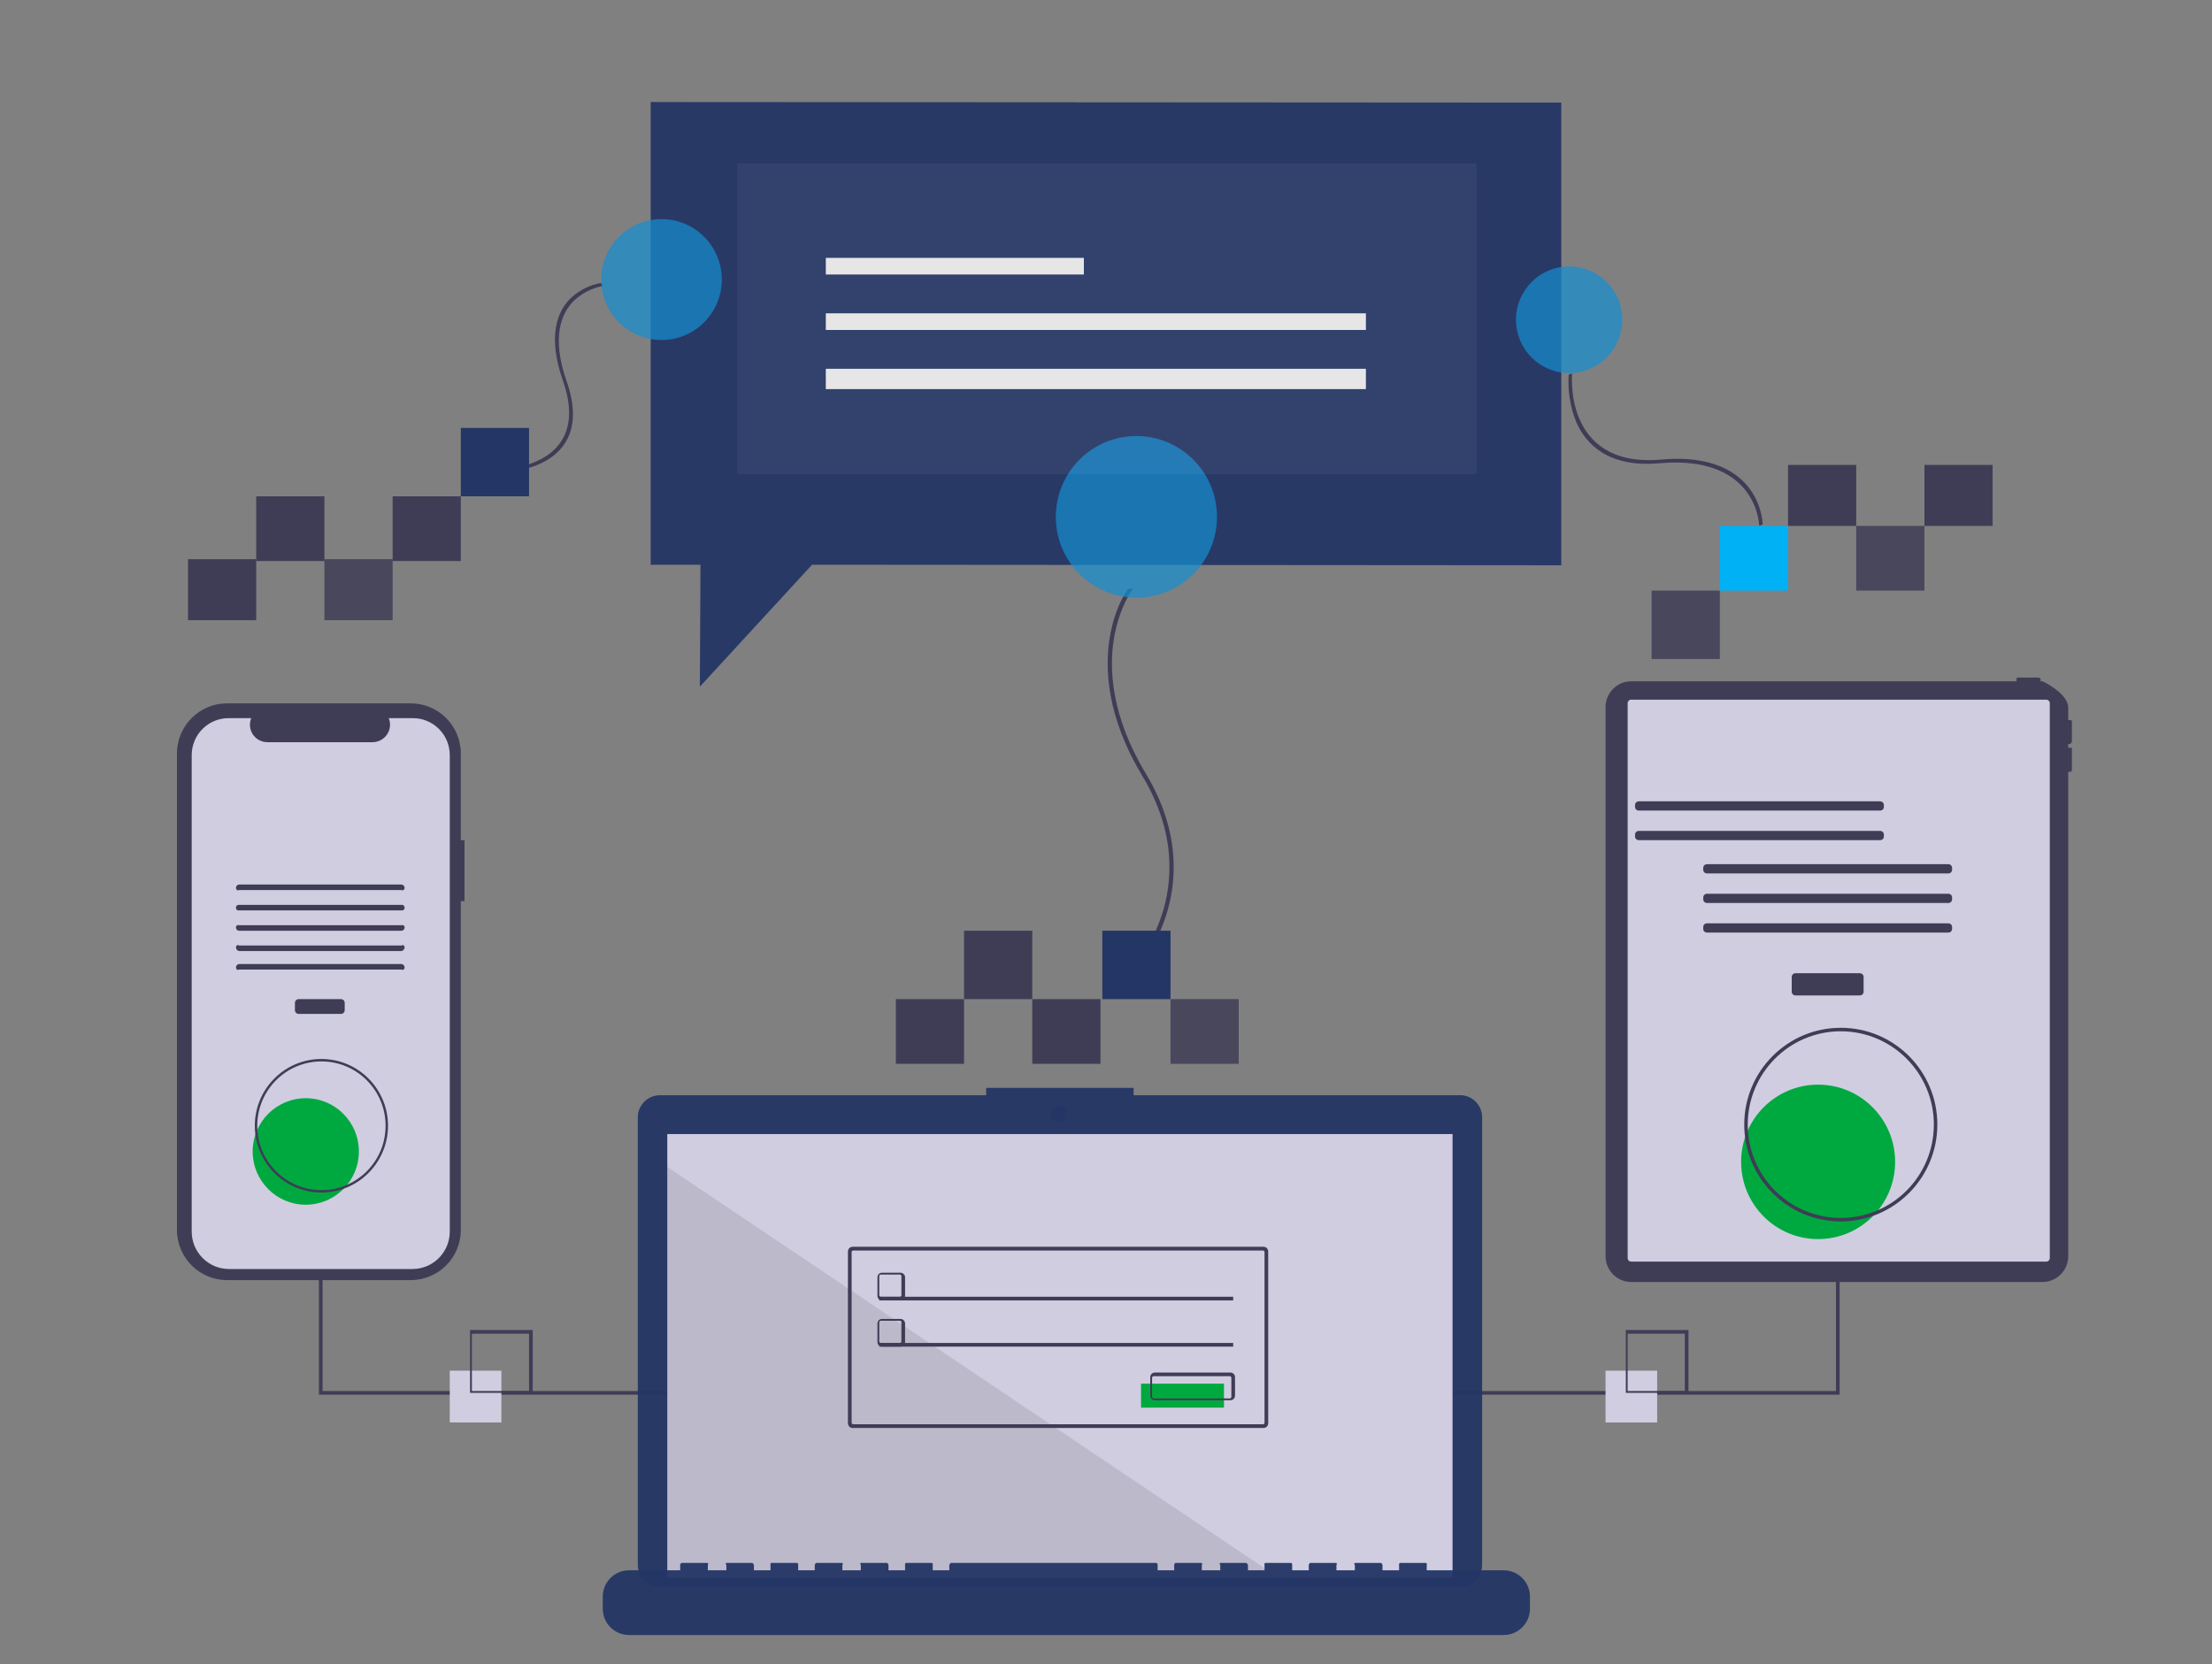 <svg width="202" height="152" xmlns="http://www.w3.org/2000/svg" xmlns:xlink="http://www.w3.org/1999/xlink" overflow="hidden"><rect width="100%" height="100%" fill="#808080" stroke="none"/><defs><clipPath id="clip0"><rect x="421" y="7698" width="202" height="152"/></clipPath></defs><g clip-path="url(#clip0)" transform="translate(-421 -7698)"><path d="M63.913 62.527 74.156 51.426 142.578 51.476 142.578 9.342 59.422 9.292 59.422 51.426 63.967 51.426 63.911 62.536" fill="#243665" fill-opacity="0.95" transform="matrix(1 0 0 1.003 421 7698)"/><path d="M106.892 90.984 113.12 90.984 113.12 96.876 106.892 96.876Z" fill="#3F3D56" fill-opacity="0.85" transform="matrix(1 0 0 1.003 421 7698)"/><path d="M94.267 90.984 100.495 90.984 100.495 96.876 94.267 96.876Z" fill="#3F3D56" transform="matrix(1 0 0 1.003 421 7698)"/><path d="M88.038 84.756 94.267 84.756 94.267 90.984 88.038 90.984Z" fill="#3F3D56" transform="matrix(1 0 0 1.003 421 7698)"/><path d="M81.81 90.984 88.038 90.984 88.038 96.876 81.81 96.876Z" fill="#3F3D56" transform="matrix(1 0 0 1.003 421 7698)"/><path d="M103.5 88.643 103.214 88.373C104.503 86.909 105.481 85.198 106.087 83.344 107.04 80.473 107.506 75.937 104.309 70.646 101.037 65.229 100.891 60.827 101.337 58.092 101.83 55.114 102.986 53.683 103.039 53.614L103.451 53.614C103.437 53.631 102.193 55.297 101.72 58.179 101.284 60.847 101.436 65.145 104.638 70.446 107.917 75.875 107.432 80.527 106.447 83.487 105.826 85.388 104.823 87.143 103.5 88.643Z" fill="#3F3D56" transform="matrix(1 0 0 1.003 421 7698)"/><path d="M100.663 84.756 106.892 84.756 106.892 90.984 100.663 90.984Z" fill="#243665" transform="matrix(1 0 0 1.003 421 7698)"/><path d="M111.135 47.068C111.135 51.132 107.84 54.427 103.776 54.427 99.711 54.427 96.416 51.132 96.416 47.068 96.416 43.003 99.711 39.708 103.776 39.708 107.84 39.708 111.135 43.003 111.135 47.068Z" fill="#148FD2" fill-opacity="0.7" transform="matrix(1 0 0 1.003 421 7698)"/><path d="M29.627 50.921 35.855 50.921 35.855 56.476 29.627 56.476Z" fill="#3F3D56" fill-opacity="0.85" transform="matrix(1 0 0 1.003 421 7698)"/><path d="M17.17 50.921 23.398 50.921 23.398 56.476 17.17 56.476Z" fill="#3F3D56" transform="matrix(1 0 0 1.003 421 7698)"/><path d="M46.012 42.992 45.829 42.73C47.344 42.632 48.652 42.269 49.668 41.661 51.256 40.725 52.845 38.754 51.409 34.678 49.943 30.507 50.956 28.309 52.067 27.199 52.84 26.453 53.818 25.956 54.877 25.772L55.089 26.036C54.066 26.218 53.122 26.701 52.375 27.423 51.296 28.507 50.313 30.655 51.751 34.739 53.217 38.919 51.582 40.94 49.948 41.901 48.194 42.942 46.103 42.992 46.012 42.992Z" fill="#3F3D56" transform="matrix(1 0 0 1.003 421 7698)"/><path d="M42.083 38.969 48.312 38.969 48.312 45.197 42.083 45.197Z" fill="#243665" transform="matrix(1 0 0 1.003 421 7698)"/><path d="M35.855 45.197 42.083 45.197 42.083 51.089 35.855 51.089Z" fill="#3F3D56" transform="matrix(1 0 0 1.003 421 7698)"/><path d="M23.398 45.197 29.627 45.197 29.627 51.089 23.398 51.089Z" fill="#3F3D56" transform="matrix(1 0 0 1.003 421 7698)"/><path d="M65.916 25.457C65.916 28.498 63.451 30.963 60.41 30.963 57.369 30.963 54.904 28.498 54.904 25.457 54.904 22.416 57.369 19.951 60.41 19.951 63.451 19.951 65.916 22.416 65.916 25.457Z" fill="#148FD2" fill-opacity="0.7" transform="matrix(1 0 0 1.003 421 7698)"/><path d="M163.283 42.336 169.512 42.336 169.512 47.891 163.283 47.891Z" fill="#3F3D56" transform="matrix(1 0 0 1.003 421 7698)"/><path d="M175.74 42.336 181.968 42.336 181.968 47.891 175.74 47.891Z" fill="#3F3D56" transform="matrix(1 0 0 1.003 421 7698)"/><path d="M143.252 34.114 143.561 34C143.487 35.591 143.73 37.03 144.272 38.232 145.102 40.111 147.064 42.264 151.678 41.849 156.407 41.422 158.678 43.041 159.758 44.475 160.468 45.424 160.889 46.557 160.97 47.739L160.659 47.891C160.568 46.748 160.155 45.654 159.467 44.736 158.413 43.343 156.186 41.769 151.556 42.184 146.825 42.612 144.807 40.39 143.955 38.461 143.391 37.085 143.151 35.598 143.252 34.114Z" fill="#3F3D56" transform="matrix(1 0 0 1.003 421 7698)"/><path d="M150.827 53.782 157.055 53.782 157.055 60.011 150.827 60.011Z" fill="#3F3D56" fill-opacity="0.85" transform="matrix(1 0 0 1.003 421 7698)"/><path d="M157.055 47.891 163.283 47.891 163.283 53.782 157.055 53.782Z" fill="#00B1F6" transform="matrix(1 0 0 1.003 421 7698)"/><path d="M169.512 47.891 175.74 47.891 175.74 53.782 169.512 53.782Z" fill="#3F3D56" fill-opacity="0.85" transform="matrix(1 0 0 1.003 421 7698)"/><path d="M148.152 29.118C148.152 31.8 145.978 33.975 143.295 33.975 140.613 33.975 138.439 31.8 138.439 29.118 138.439 26.436 140.613 24.262 143.295 24.262 145.978 24.262 148.152 26.436 148.152 29.118Z" fill="#148FD2" fill-opacity="0.7" transform="matrix(1 0 0 1.003 421 7698)"/><path d="M167.997 88.964 167.66 88.964 167.66 126.671 129.448 126.671 129.448 127.007 167.997 127.007 167.997 88.964Z" fill="#3F3D56" transform="matrix(1 0 0 1.003 421 7698)"/><path d="M67.67 127.007 29.122 127.007 29.122 88.964 29.458 88.964 29.458 126.671 67.67 126.671 67.67 127.007Z" fill="#3F3D56" transform="matrix(1 0 0 1.003 421 7698)"/><path d="M189.099 68.091 188.87 68.091 188.87 67.754 189.038 67.754 189.207 67.586 189.207 65.65C189.207 65.65 189.104 65.542 189.038 65.574L188.87 65.574 188.87 64.44C188.882 63.142 186.534 62.039 186.534 62.039L186.345 62.039 186.345 61.82C186.305 61.763 186.244 61.721 186.177 61.703L184.236 61.703C184.175 61.713 184.128 61.761 184.148 61.82L184.148 61.82 184.148 62.039 148.975 62.039C147.673 62.039 146.618 63.094 146.618 64.396L146.618 64.396 146.618 114.389C146.618 115.691 147.673 116.746 148.975 116.746L186.513 116.746C187.815 116.746 188.87 115.691 188.87 114.389L188.87 70.286 189.099 70.286C189.158 70.234 189.207 70.185 189.207 70.118L189.207 68.175C189.207 68.116 189.158 68.067 189.099 68.067Z" fill="#3F3D56" transform="matrix(1 0 0 1.003 421 7698)"/><path d="M186.867 63.714C187.043 63.714 187.187 63.857 187.187 64.034L187.187 114.568C187.187 114.744 187.043 114.888 186.867 114.888L148.958 114.888C148.782 114.888 148.638 114.744 148.638 114.568L148.638 64.034C148.638 63.857 148.782 63.714 148.958 63.714Z" fill="#D0CDE1" transform="matrix(1 0 0 1.003 421 7698)"/><path d="M169.848 88.627C170.034 88.627 170.185 88.778 170.185 88.964L170.185 90.311C170.185 90.497 170.034 90.647 169.848 90.647L163.957 90.647C163.771 90.647 163.62 90.497 163.62 90.311L163.62 88.964C163.62 88.778 163.771 88.627 163.957 88.627Z" fill="#3F3D56" transform="matrix(1 0 0 1.003 421 7698)"/><path d="M171.7 72.972C171.886 72.972 172.037 73.123 172.037 73.309L172.037 73.478C172.037 73.663 171.886 73.814 171.7 73.814L149.648 73.814C149.462 73.814 149.312 73.663 149.312 73.478L149.312 73.309C149.312 73.123 149.462 72.972 149.648 72.972Z" fill="#3F3D56" transform="matrix(1 0 0 1.003 421 7698)"/><path d="M171.7 75.666C171.886 75.666 172.037 75.817 172.037 76.002L172.037 76.171C172.037 76.357 171.886 76.507 171.7 76.507L149.648 76.507C149.462 76.507 149.312 76.357 149.312 76.171L149.312 76.002C149.312 75.817 149.462 75.666 149.648 75.666Z" fill="#3F3D56" transform="matrix(1 0 0 1.003 421 7698)"/><path d="M177.928 78.696C178.114 78.696 178.265 78.847 178.265 79.032L178.265 79.201C178.265 79.387 178.114 79.537 177.928 79.537L155.877 79.537C155.691 79.537 155.54 79.387 155.54 79.201L155.54 79.032C155.54 78.847 155.691 78.696 155.877 78.696Z" fill="#3F3D56" transform="matrix(1 0 0 1.003 421 7698)"/><path d="M177.928 81.389C178.114 81.389 178.265 81.54 178.265 81.726L178.265 81.894C178.265 82.08 178.114 82.231 177.928 82.231L155.877 82.231C155.691 82.231 155.54 82.08 155.54 81.894L155.54 81.726C155.54 81.54 155.691 81.389 155.877 81.389Z" fill="#3F3D56" transform="matrix(1 0 0 1.003 421 7698)"/><path d="M177.928 84.082C178.114 84.082 178.265 84.233 178.265 84.419L178.265 84.588C178.265 84.773 178.114 84.924 177.928 84.924L155.877 84.924C155.691 84.924 155.54 84.773 155.54 84.588L155.54 84.419C155.54 84.233 155.691 84.082 155.877 84.082Z" fill="#3F3D56" transform="matrix(1 0 0 1.003 421 7698)"/><path d="M173.063 105.804C173.063 109.688 169.915 112.837 166.031 112.837 162.146 112.837 158.998 109.688 158.998 105.804 158.998 101.92 162.146 98.771 166.031 98.771 169.915 98.771 173.063 101.92 173.063 105.804Z" fill="#00A93F" transform="matrix(1 0 0 1.003 421 7698)"/><path d="M168.104 111.228C163.235 111.23 159.286 107.284 159.284 102.414 159.282 97.544 163.228 93.595 168.098 93.593 172.968 93.591 176.917 97.538 176.918 102.407 176.918 102.408 176.918 102.409 176.918 102.411L176.918 102.411C176.913 107.277 172.971 111.221 168.104 111.228ZM168.104 93.913C163.411 93.912 159.606 97.716 159.605 102.409 159.604 107.102 163.408 110.907 168.101 110.908 172.794 110.909 176.598 107.105 176.6 102.412 176.6 102.412 176.6 102.411 176.6 102.411L176.6 102.411C176.595 97.72 172.794 93.919 168.104 93.913Z" fill="#3F3D56" transform="matrix(1 0 0 1.003 421 7698)"/><path d="M42.42 76.507 42.083 76.507 42.083 68.624C42.084 66.1 40.038 64.052 37.513 64.051 37.512 64.051 37.511 64.051 37.51 64.051L20.734 64.051C18.209 64.05 16.161 66.096 16.16 68.621 16.16 68.622 16.16 68.623 16.16 68.624L16.16 68.624 16.16 111.997C16.159 114.522 18.205 116.57 20.73 116.571 20.731 116.571 20.732 116.571 20.734 116.571L37.51 116.571C40.035 116.572 42.082 114.526 42.083 112.001 42.083 111.999 42.083 111.998 42.083 111.997L42.083 82.062 42.42 82.062Z" fill="#3F3D56" transform="matrix(1 0 0 1.003 421 7698)"/><path d="M41.073 68.741 41.073 112.145C41.077 114.028 39.554 115.557 37.671 115.561L20.909 115.561C19.026 115.557 17.503 114.028 17.507 112.145L17.507 68.741C17.52 66.881 19.037 65.385 20.897 65.397 20.901 65.397 20.905 65.397 20.909 65.397L22.942 65.397C22.612 66.21 23.003 67.138 23.816 67.468 23.941 67.518 24.071 67.553 24.205 67.571 24.284 67.582 24.365 67.588 24.445 67.586L34.003 67.586C34.888 67.593 35.612 66.882 35.619 65.997 35.619 65.997 35.619 65.997 35.619 65.997 35.619 65.791 35.579 65.587 35.5 65.397L37.678 65.397C39.537 65.382 41.057 66.876 41.073 68.735 41.073 68.737 41.073 68.739 41.073 68.741Z" fill="#D0CDE1" transform="matrix(1 0 0 1.003 421 7698)"/><path d="M31.142 90.984C31.328 90.984 31.478 91.135 31.478 91.321L31.478 91.994C31.478 92.18 31.328 92.331 31.142 92.331L27.27 92.331C27.084 92.331 26.933 92.18 26.933 91.994L26.933 91.321C26.933 91.135 27.084 90.984 27.27 90.984Z" fill="#3F3D56" transform="matrix(1 0 0 1.003 421 7698)"/><path d="M21.833 80.547 36.663 80.547C36.821 80.558 36.945 80.687 36.949 80.846L36.949 80.846C36.949 81.004 36.819 81.132 36.663 81.052L21.833 81.052C21.675 81.132 21.547 81.004 21.547 80.846L21.547 80.846C21.55 80.687 21.674 80.557 21.833 80.547Z" fill="#3F3D56" transform="matrix(1 0 0 1.003 421 7698)"/><path d="M21.833 82.399 36.663 82.399C36.8 82.379 36.927 82.475 36.947 82.612 36.949 82.627 36.95 82.643 36.949 82.658L36.949 82.658C36.958 82.788 36.86 82.901 36.73 82.909 36.707 82.911 36.685 82.909 36.663 82.904L21.833 82.904C21.707 82.934 21.581 82.856 21.552 82.73 21.546 82.704 21.544 82.678 21.547 82.652L21.547 82.652C21.543 82.514 21.652 82.4 21.79 82.397 21.804 82.396 21.819 82.397 21.833 82.399Z" fill="#3F3D56" transform="matrix(1 0 0 1.003 421 7698)"/><path d="M21.833 84.251 36.663 84.251C36.77 84.207 36.892 84.258 36.935 84.365 36.949 84.398 36.953 84.434 36.949 84.47L36.949 84.47C36.949 84.628 36.821 84.756 36.663 84.756L21.833 84.756C21.675 84.756 21.547 84.628 21.547 84.47L21.547 84.47C21.532 84.355 21.614 84.251 21.728 84.237 21.764 84.233 21.8 84.237 21.833 84.251Z" fill="#3F3D56" transform="matrix(1 0 0 1.003 421 7698)"/><path d="M21.833 86.103 36.663 86.103C36.819 85.996 36.949 86.124 36.949 86.283L36.949 86.283C36.938 86.443 36.821 86.576 36.663 86.608L21.833 86.608C21.675 86.577 21.557 86.444 21.547 86.283L21.547 86.283C21.547 86.124 21.675 85.996 21.833 86.103Z" fill="#3F3D56" transform="matrix(1 0 0 1.003 421 7698)"/><path d="M21.833 87.786 36.663 87.786C36.821 87.804 36.943 87.935 36.949 88.094L36.949 88.094C36.949 88.252 36.819 88.38 36.663 88.291L21.833 88.291C21.675 88.38 21.547 88.252 21.547 88.094L21.547 88.094C21.552 87.934 21.674 87.803 21.833 87.786Z" fill="#3F3D56" transform="matrix(1 0 0 1.003 421 7698)"/><path d="M32.773 104.857C32.773 107.535 30.602 109.706 27.923 109.706 25.245 109.706 23.073 107.535 23.073 104.857 23.073 102.178 25.245 100.007 27.923 100.007 30.602 100.007 32.773 102.178 32.773 104.857Z" fill="#00A93F" transform="matrix(1 0 0 1.003 421 7698)"/><path d="M29.352 108.599C25.993 108.599 23.27 105.876 23.27 102.517 23.27 99.158 25.993 96.435 29.352 96.435 32.711 96.435 35.433 99.157 35.434 102.515L35.434 102.515C35.431 105.873 32.71 108.594 29.352 108.599ZM29.352 96.657C26.116 96.657 23.493 99.281 23.493 102.517 23.493 105.753 26.116 108.376 29.352 108.376 32.589 108.376 35.212 105.753 35.212 102.517 35.212 102.516 35.212 102.516 35.212 102.515 35.21 99.28 32.587 96.658 29.352 96.657Z" fill="#3F3D56" transform="matrix(1 0 0 1.003 421 7698)"/><path d="M41.073 124.819 45.787 124.819 45.787 129.533 41.073 129.533Z" fill="#D0CDE1" transform="matrix(1 0 0 1.003 421 7698)"/><path d="M48.648 126.839 42.925 126.839 42.925 121.116 48.648 121.116ZM43.093 126.671 48.312 126.671 48.312 121.452 43.093 121.452Z" fill="#3F3D56" transform="matrix(1 0 0 1.003 421 7698)"/><path d="M146.618 124.819 151.332 124.819 151.332 129.533 146.618 129.533Z" fill="#D0CDE1" transform="matrix(1 0 0 1.003 421 7698)"/><path d="M154.193 126.839 148.47 126.839 148.47 121.116 154.193 121.116ZM148.638 126.671 153.857 126.671 153.857 121.452 148.638 121.452Z" fill="#3F3D56" transform="matrix(1 0 0 1.003 421 7698)"/><path d="M133.328 99.737 103.525 99.737 103.525 99.064 90.058 99.064 90.058 99.737 60.263 99.737C59.148 99.737 58.243 100.642 58.243 101.757L58.243 101.757 58.243 142.501C58.243 143.616 59.148 144.521 60.263 144.521L133.328 144.521C134.444 144.521 135.348 143.616 135.348 142.501L135.348 101.749C135.348 100.634 134.444 99.729 133.328 99.729Z" fill="#243665" fill-opacity="0.95" transform="matrix(1 0 0 1.003 421 7698)"/><path d="M60.937 103.272 132.647 103.272 132.647 143.673 60.937 143.673Z" fill="#D0CDE1" transform="matrix(1 0 0 1.003 421 7698)"/><path d="M97.423 101.429C97.423 101.836 97.094 102.165 96.687 102.165 96.281 102.165 95.952 101.836 95.952 101.429 95.952 101.023 96.281 100.694 96.687 100.694 97.094 100.694 97.423 101.023 97.423 101.429Z" fill="#243665" transform="matrix(1 0 0 1.003 421 7698)"/><path d="M82.231 118.423 80.547 118.423C80.315 118.423 80.127 118.234 80.127 118.002L80.127 116.318C80.127 116.086 80.315 115.897 80.547 115.897L82.231 115.897C82.463 115.897 82.652 116.086 82.652 116.318L82.652 118.002C82.652 118.234 82.463 118.423 82.231 118.423ZM80.295 116.207 80.295 117.944C80.296 118.022 80.359 118.085 80.436 118.086L82.174 118.086C82.251 118.085 82.314 118.022 82.315 117.944L82.315 116.207C82.314 116.129 82.251 116.067 82.174 116.066L80.436 116.066C80.359 116.067 80.296 116.129 80.295 116.207Z" fill="#3F3D56" transform="matrix(1 0 0 1.003 421 7698)"/><path d="M80.295 118.086 112.615 118.086 112.615 118.423 80.295 118.423Z" fill="#3F3D56" transform="matrix(1 0 0 1.003 421 7698)"/><path d="M104.198 125.998 111.773 125.998 111.773 128.186 104.198 128.186Z" fill="#00A93F" transform="matrix(1 0 0 1.003 421 7698)"/><path d="M112.361 127.513 105.459 127.513C105.227 127.512 105.04 127.323 105.04 127.092L105.04 125.408C105.04 125.176 105.228 124.988 105.461 124.988 105.461 124.988 105.462 124.988 105.463 124.988L112.364 124.988C112.596 124.988 112.783 125.177 112.783 125.408L112.783 127.092C112.783 127.324 112.595 127.513 112.363 127.513 112.362 127.513 112.361 127.513 112.361 127.513ZM105.35 125.324C105.271 125.325 105.207 125.39 105.208 125.469 105.208 125.469 105.208 125.469 105.208 125.469L105.208 127.199C105.207 127.278 105.271 127.343 105.35 127.344 105.35 127.344 105.35 127.344 105.35 127.344L112.305 127.344C112.384 127.343 112.448 127.278 112.447 127.199 112.447 127.199 112.447 127.199 112.447 127.199L112.447 125.469C112.448 125.39 112.384 125.325 112.305 125.324 112.305 125.324 112.305 125.324 112.305 125.324Z" fill="#3F3D56" transform="matrix(1 0 0 1.003 421 7698)"/><path d="M116.773 143.673 60.937 143.673 60.937 106.267 116.773 143.673Z" fill="#000000" fill-opacity="0.1" transform="matrix(1 0 0 1.003 421 7698)"/><path d="M137.315 142.999 130.29 142.999 130.29 142.494C130.332 142.439 130.29 142.395 130.231 142.326L127.831 142.326C127.775 142.4 127.731 142.444 127.765 142.494L127.765 142.494 127.765 142.999 126.25 142.999 126.25 142.494C126.218 142.433 126.178 142.377 126.13 142.326L123.725 142.326C123.669 142.4 123.624 142.444 123.725 142.494L123.725 142.494 123.725 142.999 122.042 142.999 122.042 142.494C122.129 142.439 122.085 142.395 122.03 142.326L119.629 142.326C119.581 142.374 119.543 142.431 119.517 142.494L119.517 142.494 119.517 142.999 118.002 142.999 118.002 142.494C118.029 142.439 117.983 142.395 117.928 142.326L115.527 142.326C115.473 142.4 115.428 142.444 115.477 142.494L115.477 142.494 115.477 142.999 113.962 142.999 113.962 142.494C113.928 142.439 113.883 142.395 113.827 142.326L111.427 142.326C111.371 142.4 111.327 142.444 111.437 142.494L111.437 142.494 111.437 142.999 109.753 142.999 109.753 142.494C109.826 142.439 109.782 142.395 109.726 142.326L107.326 142.326C107.27 142.4 107.225 142.444 107.228 142.494L107.228 142.494 107.228 142.999 105.713 142.999 105.713 142.494C105.725 142.439 105.681 142.395 105.626 142.326L86.821 142.326C86.774 142.379 86.731 142.435 86.692 142.494L86.692 142.494 86.692 142.999 85.177 142.999 85.177 142.494C85.22 142.439 85.177 142.395 85.121 142.326L82.719 142.326C82.665 142.4 82.62 142.444 82.652 142.494L82.652 142.494 82.652 142.999 81.137 142.999 81.137 142.494C81.106 142.432 81.067 142.376 81.019 142.326L78.612 142.326C78.556 142.4 78.512 142.444 78.612 142.494L78.612 142.494 78.612 142.999 76.928 142.999 76.928 142.494C77.017 142.439 76.974 142.395 76.918 142.326L74.518 142.326C74.47 142.375 74.432 142.432 74.403 142.494L74.403 142.494 74.403 142.999 72.888 142.999 72.888 142.494C72.917 142.439 72.873 142.395 72.818 142.326L70.417 142.326C70.362 142.4 70.316 142.444 70.363 142.494L70.363 142.494 70.363 142.999 68.848 142.999 68.848 142.494C68.816 142.439 68.771 142.395 68.717 142.326L66.323 142.326C66.269 142.4 66.224 142.444 66.332 142.494L66.332 142.494 66.332 142.999 64.64 142.999 64.64 142.494C64.716 142.439 64.67 142.395 64.615 142.326L62.214 142.326C62.159 142.4 62.115 142.444 62.115 142.494L62.115 142.494 62.115 142.999 57.445 142.999C56.121 142.998 55.046 144.071 55.045 145.396 55.045 145.397 55.045 145.398 55.045 145.4L55.045 146.49C55.044 147.815 56.117 148.89 57.442 148.891 57.443 148.891 57.444 148.891 57.445 148.891L137.315 148.891C138.641 148.891 139.717 147.815 139.717 146.489L139.717 145.4C139.718 144.075 138.644 143 137.32 142.999 137.318 142.999 137.317 142.999 137.316 142.999Z" fill="#243665" fill-opacity="0.95" transform="matrix(1 0 0 1.003 421 7698)"/><path d="M115.387 130.038 77.859 130.038C77.626 130.038 77.436 129.85 77.433 129.617L77.433 113.962C77.433 113.727 77.624 113.536 77.859 113.536L115.387 113.536C115.623 113.536 115.813 113.727 115.813 113.962L115.813 129.617C115.811 129.85 115.621 130.038 115.387 130.038ZM77.911 113.878C77.834 113.878 77.771 113.941 77.77 114.019L77.77 129.559C77.771 129.637 77.834 129.7 77.911 129.701L115.335 129.701C115.413 129.7 115.476 129.637 115.477 129.559L115.477 114.019C115.476 113.941 115.413 113.878 115.335 113.878Z" fill="#3F3D56" transform="matrix(1 0 0 1.003 421 7698)"/><path d="M82.231 122.631 80.547 122.631C80.315 122.631 80.127 122.442 80.127 122.21L80.127 120.527C80.127 120.294 80.315 120.106 80.547 120.106L82.231 120.106C82.463 120.106 82.652 120.294 82.652 120.527L82.652 122.21C82.652 122.442 82.463 122.631 82.231 122.631ZM80.295 120.416 80.295 122.153C80.296 122.231 80.359 122.293 80.436 122.294L82.174 122.294C82.251 122.293 82.314 122.231 82.315 122.153L82.315 120.416C82.314 120.338 82.251 120.275 82.174 120.274L80.436 120.274C80.359 120.275 80.296 120.338 80.295 120.416Z" fill="#3F3D56" transform="matrix(1 0 0 1.003 421 7698)"/><path d="M80.295 122.294 112.615 122.294 112.615 122.631 80.295 122.631Z" fill="#3F3D56" transform="matrix(1 0 0 1.003 421 7698)"/><path d="M67.333 14.898 134.835 14.898 134.835 43.178 67.333 43.178Z" fill="#FFFFFF" fill-opacity="0.05" transform="matrix(1 0 0 1.003 421 7698)"/><path d="M75.413 23.483 98.98 23.483 98.98 24.997 75.413 24.997Z" fill="#E6E6E6" transform="matrix(1 0 0 1.003 421 7698)"/><path d="M75.413 28.532 124.735 28.532 124.735 30.047 75.413 30.047Z" fill="#E6E6E6" transform="matrix(1 0 0 1.003 421 7698)"/><path d="M75.413 33.583 124.735 33.583 124.735 35.434 75.413 35.434Z" fill="#E6E6E6" transform="matrix(1 0 0 1.003 421 7698)"/></g></svg>